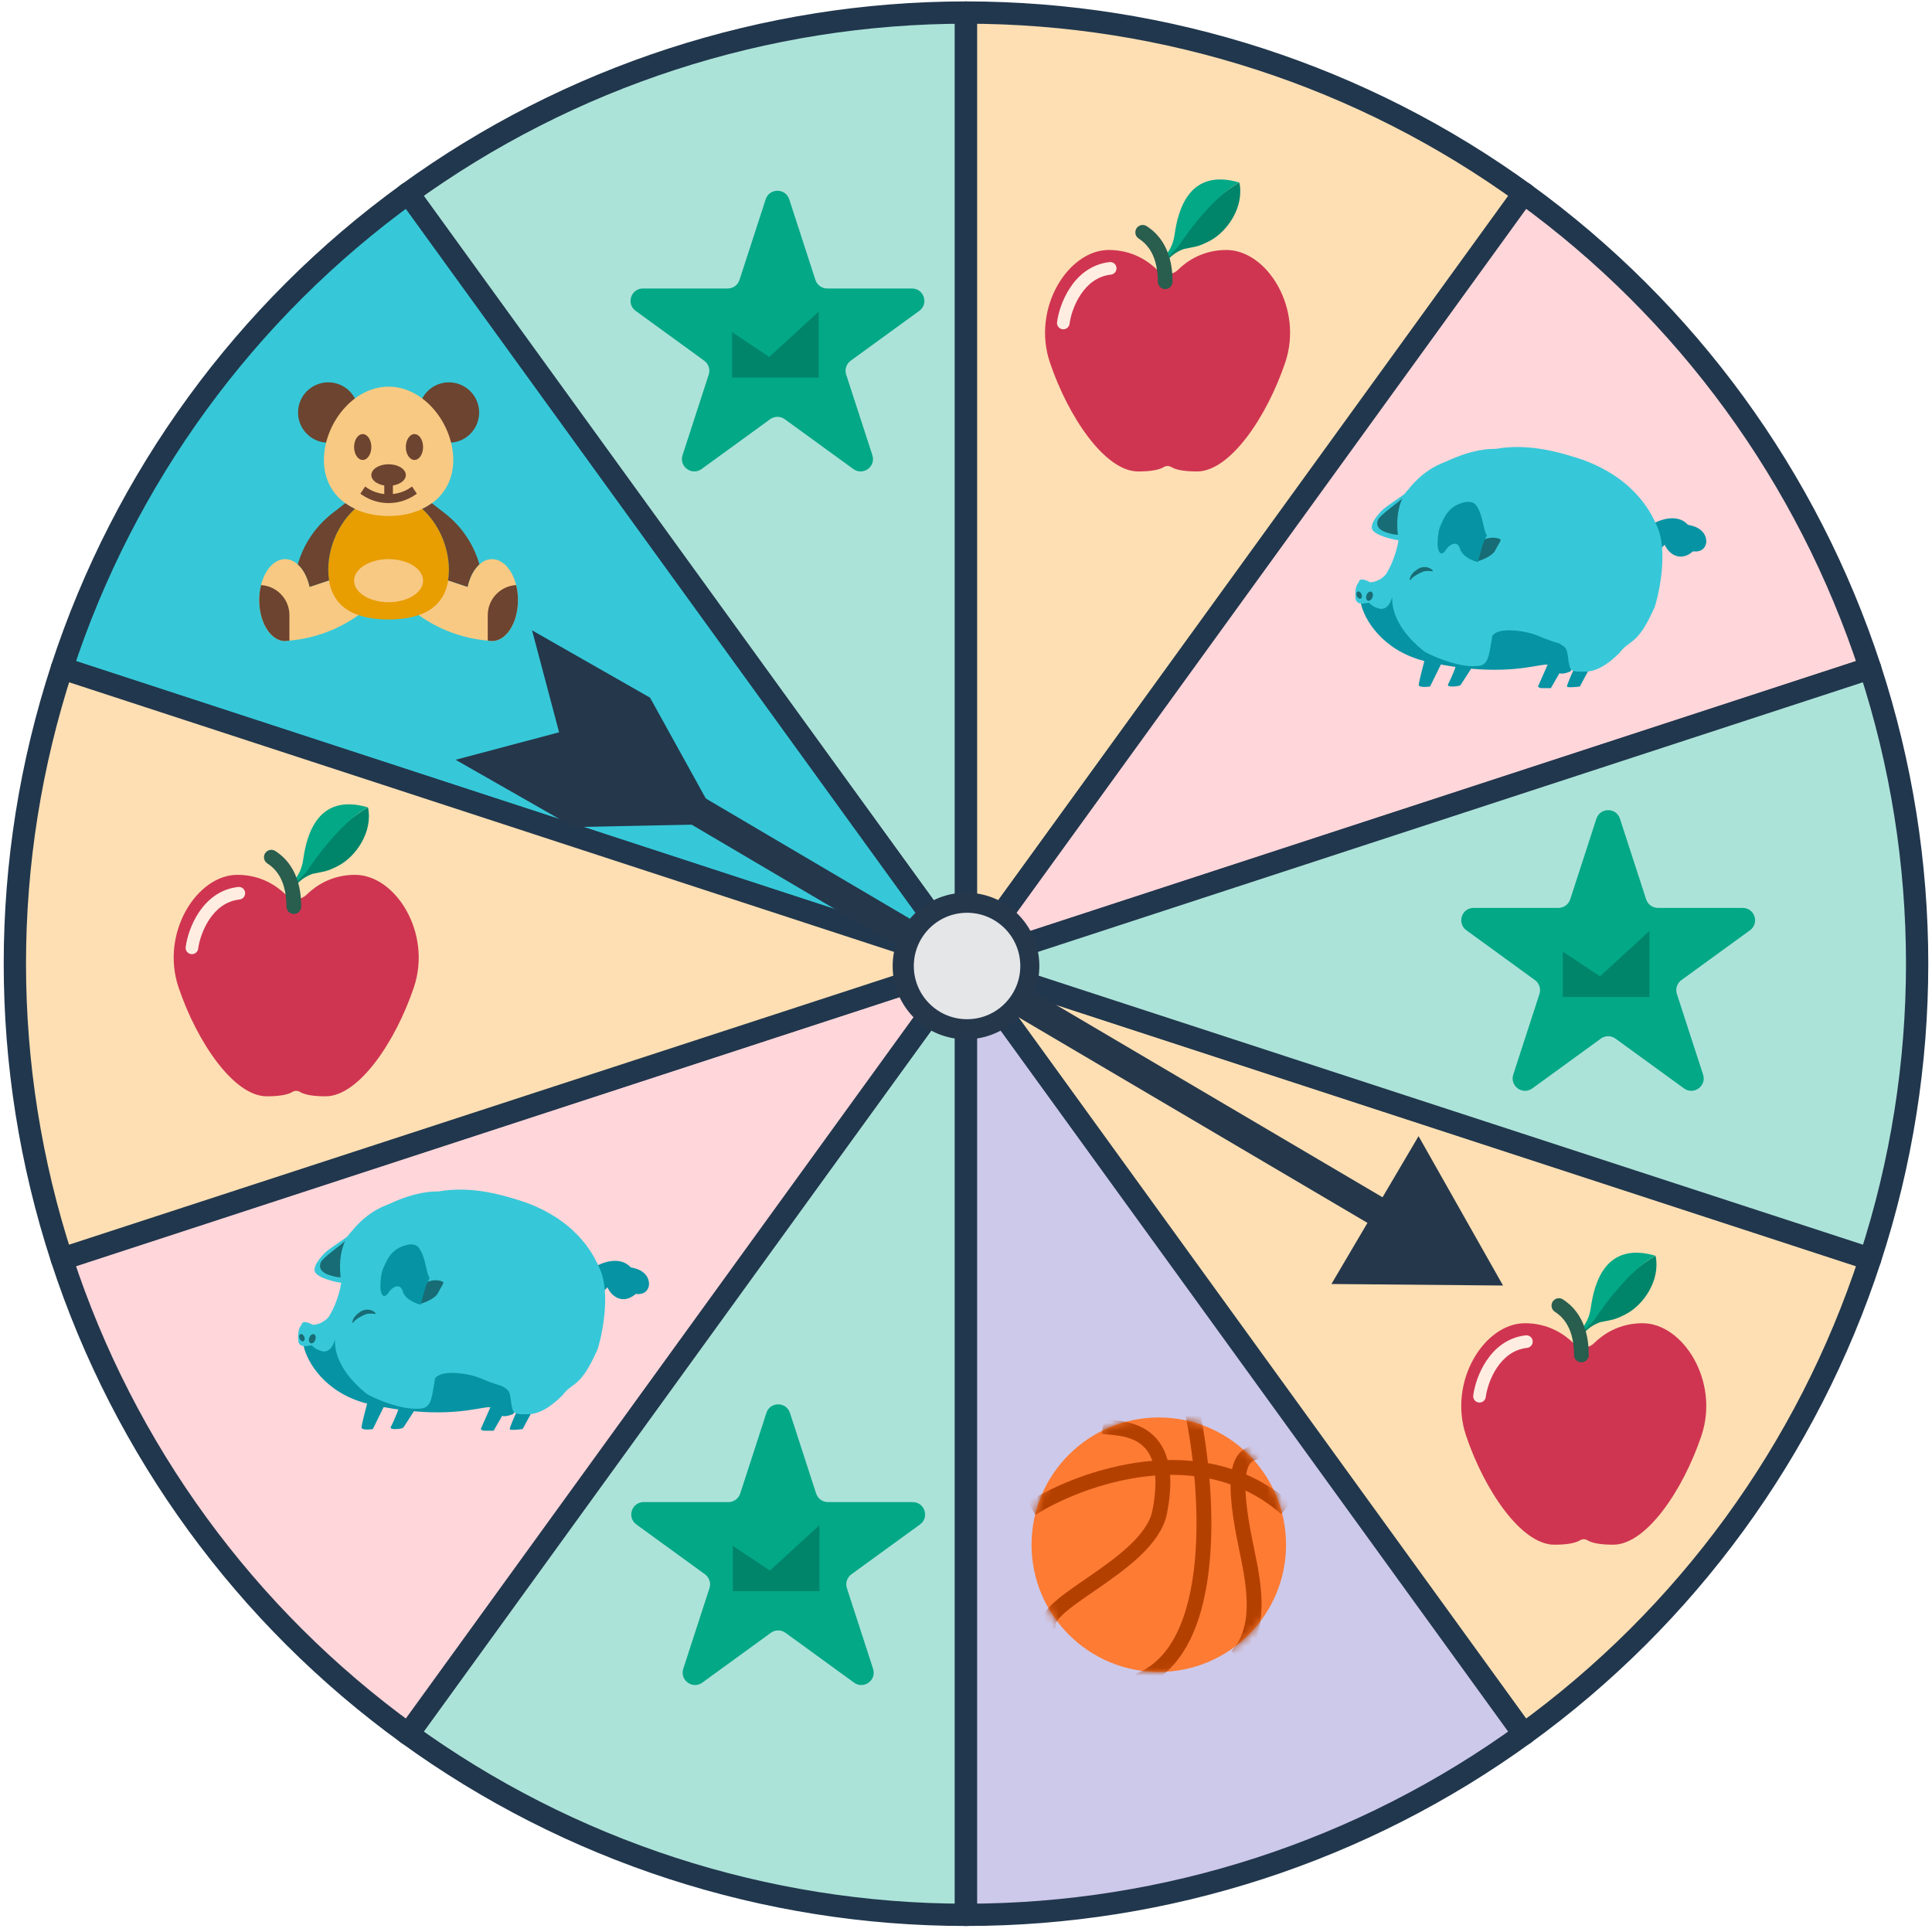 <svg width="260" height="260" viewBox="0 0 260 260" fill="none" xmlns="http://www.w3.org/2000/svg">
<g clip-path="url(#clip0_916_2917)">
<path d="M130 1.69C102.969 1.69 76.632 10.247 54.764 26.136L130 129.69L130 1.69Z" fill="#ACE3D9" stroke="#21374D" stroke-width="3" stroke-linejoin="round"/>
<path d="M130 257.69C102.969 257.69 76.632 249.132 54.764 233.244L130 129.69L130 257.69Z" fill="#ACE3D9" stroke="#21374D" stroke-width="3" stroke-linejoin="round"/>
<path d="M54.941 26.007C33.045 41.858 16.73 64.234 8.333 89.927L130 129.69L54.941 26.007Z" fill="#36C8D8" stroke="#21374D" stroke-width="3" stroke-linejoin="round"/>
<path d="M54.941 233.373C33.045 217.522 16.73 195.146 8.333 169.452L130 129.69L54.941 233.373Z" fill="#FFD6DA" stroke="#21374D" stroke-width="3" stroke-linejoin="round"/>
<path d="M8.334 89.924C-0.105 115.743 -0.111 143.577 8.316 169.4L130 129.69L8.334 89.924Z" fill="#FDDFB3" stroke="#21374D" stroke-width="3" stroke-linejoin="round"/>
<path d="M130 1.69C157.031 1.69 183.368 10.247 205.237 26.136L130 129.69L130 1.69Z" fill="#FDDFB3" stroke="#21374D" stroke-width="3" stroke-linejoin="round"/>
<path d="M130 257.69C157.031 257.69 183.368 249.132 205.237 233.244L130 129.69L130 257.69Z" fill="#CDC9EA" stroke="#21374D" stroke-width="3" stroke-linejoin="round"/>
<path d="M205.059 26.007C226.955 41.858 243.271 64.234 251.668 89.927L130 129.69L205.059 26.007Z" fill="#FFD6DA" stroke="#21374D" stroke-width="3" stroke-linejoin="round"/>
<path d="M205.059 233.373C226.955 217.522 243.271 195.146 251.668 169.452L130 129.69L205.059 233.373Z" fill="#FDDFB3" stroke="#21374D" stroke-width="3" stroke-linejoin="round"/>
<path d="M251.666 89.924C260.105 115.743 260.112 143.577 251.685 169.4L130 129.69L251.666 89.924Z" fill="#ACE3D9" stroke="#21374D" stroke-width="3" stroke-linejoin="round"/>
<path d="M94.854 110.941L77.188 111.306L61.312 102.248L75.239 98.549L71.603 84.829L87.48 93.887L95.917 109.143L94.854 110.941Z" fill="#25374B"/>
<path fill-rule="evenodd" clip-rule="evenodd" d="M89.843 106.75C90.403 105.798 91.629 105.481 92.581 106.042L186.056 161.124L190.903 152.898L202.272 173L179.179 172.795L184.026 164.57L90.55 109.488C89.599 108.927 89.282 107.701 89.843 106.75Z" fill="#25374B"/>
<path d="M130.131 139.865C135.581 139.791 139.941 135.314 139.869 129.865C139.797 124.417 135.32 120.061 129.869 120.135C124.419 120.21 120.059 124.687 120.131 130.135C120.203 135.584 124.68 139.94 130.131 139.865Z" fill="#25374B"/>
<path d="M130.239 137.161C134.195 137.108 137.36 133.858 137.307 129.903C137.254 125.947 134.002 122.784 130.046 122.838C126.089 122.891 122.925 126.14 122.978 130.096C123.031 134.051 126.282 137.214 130.239 137.161Z" fill="#E5E6E8"/>
<path d="M103.042 26.821C103.541 25.287 105.712 25.287 106.211 26.821L109.737 37.673C109.959 38.36 110.599 38.824 111.32 38.824H122.731C124.345 38.824 125.015 40.889 123.71 41.837L114.479 48.544C113.895 48.968 113.651 49.72 113.874 50.406L117.4 61.258C117.899 62.792 116.142 64.068 114.836 63.12L105.606 56.413C105.022 55.989 104.231 55.989 103.647 56.413L94.417 63.12C93.111 64.068 91.355 62.792 91.853 61.258L95.379 50.406C95.603 49.72 95.358 48.968 94.774 48.544L85.544 41.837C84.238 40.889 84.909 38.824 86.522 38.824H97.933C98.655 38.824 99.294 38.36 99.516 37.673L103.042 26.821Z" fill="#03A887"/>
<path d="M98.52 50.813V44.706L103.517 48.037L110.178 41.931V50.813H98.52Z" fill="#00856B"/>
<path d="M103.139 190.141C103.638 188.607 105.81 188.607 106.308 190.141L109.834 200.994C110.056 201.68 110.696 202.144 111.417 202.144H122.829C124.442 202.144 125.112 204.209 123.807 205.157L114.576 211.864C113.992 212.288 113.748 213.04 113.971 213.726L117.497 224.578C117.996 226.113 116.239 227.389 114.934 226.44L105.703 219.733C105.119 219.309 104.329 219.309 103.745 219.733L94.514 226.44C93.208 227.389 91.452 226.113 91.95 224.578L95.477 213.726C95.7 213.04 95.455 212.288 94.871 211.864L85.641 205.157C84.335 204.209 85.006 202.144 86.619 202.144H98.03C98.752 202.144 99.391 201.68 99.613 200.994L103.139 190.141Z" fill="#03A887"/>
<path d="M98.618 214.133V208.027L103.614 211.357L110.275 205.251V214.133H98.618Z" fill="#00856B"/>
<path d="M214.836 110.177C215.335 108.643 217.506 108.643 218.005 110.177L221.531 121.029C221.753 121.716 222.393 122.18 223.114 122.18H234.525C236.139 122.18 236.809 124.244 235.504 125.193L226.273 131.9C225.689 132.324 225.445 133.076 225.668 133.762L229.194 144.614C229.692 146.148 227.936 147.424 226.63 146.476L217.4 139.769C216.816 139.345 216.025 139.345 215.441 139.769L206.211 146.476C204.905 147.424 203.149 146.148 203.647 144.614L207.173 133.762C207.396 133.076 207.152 132.324 206.568 131.9L197.338 125.193C196.032 124.244 196.702 122.18 198.316 122.18H209.727C210.448 122.18 211.088 121.716 211.31 121.029L214.836 110.177Z" fill="#03A887"/>
<path d="M210.314 134.169V128.062L215.311 131.393L221.972 125.287V134.169H210.314Z" fill="#00856B"/>
<path d="M43.885 59.568C41.776 59.422 40.11 57.663 40.11 55.516C40.11 53.273 41.928 51.455 44.172 51.455C45.731 51.455 47.086 52.333 47.766 53.623" fill="#6C442F"/>
<path d="M56.823 53.624C57.503 52.333 58.858 51.455 60.418 51.455C62.661 51.455 64.48 53.273 64.48 55.516C64.48 57.663 62.815 59.42 60.706 59.568" fill="#6C442F"/>
<path d="M48.233 82.787C45.571 84.688 42.459 85.859 39.204 86.185L38.369 86.268C36.446 86.268 34.887 83.8 34.887 80.756C34.887 77.711 36.446 75.244 38.369 75.244C39.899 75.244 41.198 76.807 41.666 78.98L44.276 78.108" fill="#F8C983"/>
<path d="M56.356 82.787C59.017 84.688 62.13 85.859 65.384 86.185L66.22 86.268C68.143 86.268 69.701 83.8 69.701 80.756C69.701 77.711 68.143 75.244 66.22 75.244C64.69 75.244 63.39 76.807 62.923 78.98L60.304 78.108" fill="#F8C983"/>
<path d="M56.696 68.359C58.872 70.25 60.418 73.39 60.418 76.695C60.418 81.982 56.461 83.367 52.295 83.367C48.129 83.367 44.171 81.982 44.171 76.695C44.171 73.463 45.65 70.387 47.753 68.484" fill="#E89D00"/>
<path d="M52.294 81.046C54.858 81.046 56.936 79.747 56.936 78.145C56.936 76.542 54.858 75.244 52.294 75.244C49.731 75.244 47.652 76.542 47.652 78.145C47.652 79.747 49.731 81.046 52.294 81.046Z" fill="#F8C983"/>
<path d="M60.998 61.898C60.998 66.706 57.101 69.441 52.294 69.441C47.488 69.441 43.591 66.706 43.591 61.898C43.591 57.091 47.488 52.034 52.294 52.034C57.101 52.034 60.998 57.091 60.998 61.898Z" fill="#F8C983"/>
<path d="M64.515 75.954L64.515 75.95C63.738 73.23 62.115 70.827 59.882 69.09L58.117 67.716C57.718 68.007 57.287 68.261 56.827 68.48C58.933 70.381 60.418 73.458 60.418 76.695C60.418 77.203 60.377 77.671 60.307 78.11L62.923 78.981C63.201 77.688 63.774 76.615 64.515 75.954Z" fill="#6C442F"/>
<path d="M41.666 78.981L44.277 78.108L44.284 78.117C44.212 77.679 44.171 77.207 44.171 76.695C44.171 73.462 45.65 70.386 47.752 68.484H47.772C47.309 68.265 46.874 68.009 46.472 67.716L44.707 69.09C42.474 70.827 40.852 73.229 40.074 75.95V75.954C40.814 76.615 41.388 77.688 41.666 78.981Z" fill="#6C442F"/>
<path d="M55.161 65.672C54.474 66.132 53.684 66.395 52.875 66.483V64.8H51.714V66.483C50.906 66.395 50.115 66.132 49.428 65.672L49.135 65.477L48.492 66.443L48.784 66.638C49.827 67.334 51.041 67.701 52.295 67.701C53.548 67.701 54.762 67.334 55.806 66.638L56.098 66.443L55.455 65.477L55.161 65.672Z" fill="#6C442F"/>
<path d="M48.813 61.899C49.454 61.899 49.973 61.119 49.973 60.158C49.973 59.197 49.454 58.417 48.813 58.417C48.172 58.417 47.652 59.197 47.652 60.158C47.652 61.119 48.172 61.899 48.813 61.899Z" fill="#6C442F"/>
<path d="M55.776 61.899C56.417 61.899 56.936 61.119 56.936 60.158C56.936 59.197 56.417 58.417 55.776 58.417C55.135 58.417 54.615 59.197 54.615 60.158C54.615 61.119 55.135 61.899 55.776 61.899Z" fill="#6C442F"/>
<path d="M35.132 78.738C34.975 79.364 34.887 80.043 34.887 80.756C34.887 83.8 36.446 86.269 38.369 86.269L38.949 86.211V82.787C38.949 80.627 37.26 78.865 35.132 78.738Z" fill="#6C442F"/>
<path d="M65.64 82.787V86.211L66.22 86.269C68.143 86.269 69.702 83.8 69.702 80.756C69.702 80.043 69.614 79.364 69.457 78.738C67.329 78.865 65.64 80.627 65.64 82.787Z" fill="#6C442F"/>
<path d="M52.294 65.38C53.576 65.38 54.615 64.731 54.615 63.93C54.615 63.129 53.576 62.479 52.294 62.479C51.013 62.479 49.974 63.129 49.974 63.93C49.974 64.731 51.013 65.38 52.294 65.38Z" fill="#6C442F"/>
<path fill-rule="evenodd" clip-rule="evenodd" d="M221.052 178.073C217.92 178.073 215.771 179.529 214.511 180.766C213.753 181.51 212.519 181.51 211.76 180.766C210.5 179.529 208.351 178.073 205.219 178.073C199.776 178.073 194.829 185.891 197.302 193.22C199.776 200.549 204.724 207.879 209.177 207.879C211.11 207.879 212.11 207.603 212.624 207.291C212.94 207.098 213.332 207.098 213.648 207.291C214.161 207.603 215.162 207.879 217.094 207.879C221.547 207.879 226.495 200.549 228.969 193.22C231.443 185.891 226.495 178.073 221.052 178.073Z" fill="#CF3551"/>
<path fill-rule="evenodd" clip-rule="evenodd" d="M201.447 184.067C200.525 185.451 200.067 187.039 199.946 188.007C199.888 188.471 199.464 188.801 199 188.743C198.535 188.684 198.206 188.261 198.264 187.796C198.413 186.605 198.949 184.759 200.036 183.127C201.131 181.483 202.838 179.984 205.324 179.705C205.789 179.653 206.209 179.988 206.261 180.453C206.313 180.918 205.978 181.338 205.513 181.39C203.674 181.597 202.36 182.695 201.447 184.067Z" fill="#FFEDE2"/>
<path d="M218.721 176.897C221.164 175.667 223.491 172.278 222.798 168.995C218.694 171.344 215.609 175.554 214.236 177.602C213.488 178.718 212.195 180.1 212.195 180.1L212.242 180.548C212.707 179.78 213.785 178.439 215.392 177.925C217.059 177.578 217.209 177.659 218.721 176.897Z" fill="#00856B"/>
<path d="M214.081 176.003C213.69 178.796 211.917 179.265 212.195 180.099L214.543 177.646C214.543 177.646 218.708 171.163 222.798 168.994C216.14 167.037 214.569 172.51 214.081 176.003Z" fill="#03A887"/>
<path d="M209.791 175.701C210.574 176.23 212.818 177.768 212.818 182.342" stroke="#295D4E" stroke-width="1.987" stroke-linecap="round"/>
<path fill-rule="evenodd" clip-rule="evenodd" d="M47.779 117.731C44.647 117.731 42.497 119.188 41.237 120.424C40.479 121.168 39.245 121.168 38.486 120.424C37.227 119.188 35.077 117.731 31.945 117.731C26.503 117.731 21.555 125.549 24.029 132.879C26.503 140.208 31.45 147.537 35.904 147.537C37.836 147.537 38.836 147.262 39.35 146.95C39.666 146.757 40.058 146.757 40.374 146.95C40.888 147.262 41.888 147.537 43.82 147.537C48.273 147.537 53.221 140.208 55.695 132.879C58.169 125.549 53.221 117.731 47.779 117.731Z" fill="#CF3551"/>
<path fill-rule="evenodd" clip-rule="evenodd" d="M28.173 123.726C27.251 125.11 26.793 126.698 26.672 127.665C26.614 128.13 26.19 128.459 25.726 128.401C25.261 128.343 24.932 127.919 24.99 127.455C25.139 126.263 25.675 124.418 26.762 122.786C27.857 121.142 29.564 119.643 32.05 119.364C32.515 119.311 32.935 119.646 32.987 120.111C33.039 120.577 32.705 120.996 32.239 121.049C30.4 121.255 29.086 122.354 28.173 123.726Z" fill="#FFEDE2"/>
<path d="M45.447 116.556C47.89 115.326 50.217 111.936 49.524 108.654C45.42 111.003 42.336 115.213 40.962 117.261C40.214 118.376 38.921 119.759 38.921 119.759L38.968 120.206C39.433 119.438 40.511 118.098 42.118 117.584C43.785 117.237 43.935 117.317 45.447 116.556Z" fill="#00856B"/>
<path d="M40.807 115.661C40.416 118.455 38.643 118.924 38.921 119.758L41.269 117.305C41.269 117.305 45.434 110.822 49.524 108.653C42.866 106.695 41.295 112.169 40.807 115.661Z" fill="#03A887"/>
<path d="M36.517 115.36C37.3 115.888 39.544 117.426 39.544 122.001" stroke="#295D4E" stroke-width="1.987" stroke-linecap="round"/>
<path fill-rule="evenodd" clip-rule="evenodd" d="M165.043 33.64C161.911 33.64 159.761 35.096 158.502 36.333C157.743 37.077 156.509 37.077 155.75 36.333C154.491 35.096 152.341 33.64 149.209 33.64C143.767 33.64 138.819 41.458 141.293 48.787C143.767 56.117 148.715 63.446 153.168 63.446C155.1 63.446 156.1 63.17 156.614 62.858C156.93 62.666 157.322 62.666 157.638 62.858C158.152 63.17 159.152 63.446 161.084 63.446C165.537 63.446 170.485 56.117 172.959 48.787C175.433 41.458 170.485 33.64 165.043 33.64Z" fill="#CF3551"/>
<path fill-rule="evenodd" clip-rule="evenodd" d="M145.437 39.634C144.515 41.018 144.057 42.607 143.936 43.574C143.878 44.038 143.455 44.368 142.99 44.31C142.525 44.252 142.196 43.828 142.254 43.364C142.403 42.172 142.939 40.326 144.026 38.695C145.121 37.05 146.828 35.552 149.314 35.272C149.779 35.22 150.199 35.555 150.251 36.02C150.303 36.485 149.969 36.905 149.503 36.957C147.665 37.164 146.35 38.263 145.437 39.634Z" fill="#FFEDE2"/>
<path d="M162.711 32.465C165.155 31.234 167.481 27.845 166.788 24.563C162.684 26.911 159.6 31.122 158.226 33.17C157.478 34.285 156.185 35.668 156.185 35.668L156.232 36.115C156.698 35.347 157.775 34.007 159.382 33.492C161.049 33.146 161.199 33.226 162.711 32.465Z" fill="#00856B"/>
<path d="M158.071 31.57C157.681 34.364 155.907 34.833 156.185 35.667L158.533 33.214C158.533 33.214 162.698 26.73 166.788 24.561C160.131 22.604 158.559 28.078 158.071 31.57Z" fill="#03A887"/>
<path d="M153.781 31.269C154.564 31.797 156.809 33.335 156.809 37.909" stroke="#295D4E" stroke-width="1.987" stroke-linecap="round"/>
<circle cx="155.945" cy="207.879" r="17.123" fill="#FD7B33"/>
<mask id="mask0_916_2917" style="mask-type:alpha" maskUnits="userSpaceOnUse" x="138" y="190" width="36" height="36">
<circle cx="155.945" cy="207.878" r="17.123" fill="#FF9D66"/>
</mask>
<g mask="url(#mask0_916_2917)">
<path d="M169.754 195.271C167.544 195.67 165.114 195.991 167.765 208.48C168.912 213.883 169.754 219.286 166.439 222.888" stroke="#B44000" stroke-width="2"/>
<path d="M148.435 191.957C150.393 192.34 158.42 191.496 156.071 203.464C154.603 210.943 138.451 216.122 141.387 219.574" stroke="#B44000" stroke-width="2"/>
<path d="M138.822 203.003C145.481 198.835 161.653 193 173.068 203.003" stroke="#B44000" stroke-width="2"/>
<path d="M160.413 189.747C162.623 200.106 164.27 221.9 153.183 226.203" stroke="#B44000" stroke-width="2"/>
</g>
<path d="M84.886 170.564C83.454 168.959 80.935 169.896 79.966 170.565L80.86 174.131L81.755 173.239C82.202 174.353 83.767 175.691 85.557 174.131C86.988 174.308 87.346 173.313 87.346 172.793C87.346 172.199 87.033 170.921 84.886 170.564Z" fill="#0694A4"/>
<path d="M43.978 168.382C44.773 167.712 47.419 166.073 48.233 165.254L48.029 165.701L47.031 167.265C46.896 168.457 46.624 170.885 46.624 171.065C46.624 171.288 46.624 172.629 46.014 172.629C45.403 172.629 42.553 171.958 42.349 171.065C42.146 170.171 43.521 168.768 43.978 168.382Z" fill="#36C8D8"/>
<path d="M66.597 184.455L69.728 187.481C69.922 187.732 70.082 188.495 69.416 189.712L71.848 189.495L70.331 192.324C69.753 192.396 68.597 192.498 68.597 192.324C68.597 192.106 69.247 190.541 69.464 190.147C69.637 189.833 69.504 189.726 69.416 189.712C69.316 189.895 69.197 190.089 69.057 190.292C68.365 190.589 67.911 190.631 67.577 190.541L66.429 192.541H65.129C64.955 192.541 64.767 192.396 64.695 192.324L65.996 189.383C65.053 189.249 61.931 190.479 55.699 189.924L54.291 192.106C54.219 192.179 53.901 192.324 53.207 192.324C52.34 192.324 52.557 192.106 52.774 191.671C52.991 191.236 53.641 189.712 53.595 189.681C52.966 189.593 52.311 189.487 51.629 189.361L50.173 192.324C49.667 192.396 48.656 192.454 48.656 192.106C48.656 191.758 49.154 189.819 49.404 188.892C43.632 187.407 41.319 183.183 40.882 181.212C40.816 180.947 40.882 180.996 40.882 180.564C40.882 180.218 41.18 180.419 41.329 180.564C41.627 180.708 42.268 180.996 42.447 180.996C42.671 180.996 43.565 180.348 43.789 180.348C43.968 180.348 44.609 179.627 44.907 179.267L45.354 180.564C46.398 182.077 48.485 185.147 48.485 185.32C48.485 185.536 54.522 187.265 54.969 187.265C55.327 187.265 56.311 186.4 56.758 185.968L58.994 184.455H66.597Z" fill="#0694A4"/>
<path d="M43.128 169.977C43.32 169.281 45.813 167.657 46.757 166.729L46.15 171.833C46.016 171.91 45.473 171.972 44.341 171.601C42.926 171.137 43.006 170.42 43.128 169.977Z" fill="#186C75"/>
<path d="M42.084 178.289C40.886 177.614 40.587 178.008 40.587 178.289C40.583 178.346 39.945 178.712 40.159 180.613C40.373 181.245 41.014 181.245 41.87 181.034C42.084 181.034 42.298 181.668 43.582 181.879C44.865 181.879 45.079 179.979 45.079 180.401C45.079 180.823 44.865 183.99 49.358 187.58C49.572 187.791 54.279 190.114 57.06 189.48C58.13 189.058 58.13 187.791 58.558 185.468C59.413 184.413 62.014 184.76 63.264 185.046C64.932 185.428 64.762 185.68 67.543 186.524C68.569 187.116 68.613 187.158 68.827 189.058C69.041 189.691 68.827 190.325 70.325 190.325C71.394 190.325 72.892 190.535 75.673 187.791C77.127 185.849 78.026 186.946 80.38 181.668C80.594 181.245 82.519 174.278 80.594 170.478C80.166 169.633 78.24 164.566 70.752 161.821C68.185 160.977 63.692 159.499 58.986 160.343C58.13 160.343 55.99 160.343 52.353 162.032C51.925 162.244 49.572 162.877 47.219 165.833C46.577 166.466 45.293 168.577 45.935 172.589C45.593 174.785 44.651 176.601 44.224 177.234C43.938 177.586 43.111 178.29 42.084 178.289Z" fill="#36C8D8"/>
<path d="M56.91 174.196C57.029 173.617 57.225 172.865 57.429 172.545C58.601 172.034 59.647 172.418 59.67 172.59C59.694 172.763 59.276 173.346 58.883 174.102C58.568 174.706 57.074 175.401 56.343 175.501C56.482 175.306 56.79 174.774 56.91 174.196Z" fill="#186C75"/>
<path d="M47.678 177.275C47.952 176.881 48.256 176.708 48.5 176.527C48.743 176.346 49.199 176.194 49.624 176.256C50.175 176.336 50.523 176.603 50.563 176.826C50.421 176.805 49.713 176.702 49.257 176.854C48.85 176.988 47.859 177.518 47.585 177.912C47.311 178.306 47.432 177.627 47.678 177.275Z" fill="#186C75"/>
<path d="M41.808 180.77C42.031 180.851 42.309 180.645 42.43 180.31C42.551 179.976 42.468 179.64 42.245 179.559C42.022 179.479 41.743 179.685 41.623 180.019C41.502 180.353 41.584 180.69 41.808 180.77Z" fill="#186C75"/>
<path d="M40.838 180.49C41.011 180.415 41.06 180.143 40.947 179.883C40.835 179.623 40.602 179.473 40.429 179.548C40.255 179.624 40.206 179.895 40.319 180.155C40.432 180.416 40.664 180.565 40.838 180.49Z" fill="#186C75"/>
<path d="M53.599 167.982C52.475 168.606 51.989 169.701 51.587 170.663C51.452 170.887 51.184 171.735 51.184 173.344C51.385 175.063 52.123 174.312 52.392 173.791C52.995 173.052 53.881 172.719 54.203 173.791C54.525 174.864 55.947 175.43 56.618 175.578C56.752 175.057 57.061 173.881 57.222 173.344C57.383 172.808 57.692 172.227 57.826 172.004C57.759 171.929 57.584 171.601 57.423 170.887C57.222 169.993 57.021 168.875 56.417 167.982C55.813 167.089 54.404 167.535 53.599 167.982Z" fill="#0694A4"/>
<path d="M227.164 70.631C225.733 69.026 223.213 69.963 222.244 70.632L223.139 74.198L224.033 73.306C224.48 74.42 226.046 75.758 227.835 74.198C229.266 74.375 229.624 73.38 229.624 72.86C229.624 72.266 229.311 70.988 227.164 70.631Z" fill="#0694A4"/>
<path d="M186.256 68.449C187.051 67.779 189.697 66.14 190.511 65.321L190.308 65.768L189.31 67.332C189.174 68.524 188.903 70.952 188.903 71.132C188.903 71.355 188.903 72.696 188.292 72.696C187.681 72.696 184.831 72.025 184.628 71.132C184.424 70.238 185.8 68.835 186.256 68.449Z" fill="#36C8D8"/>
<path d="M208.875 84.522L212.006 87.548C212.2 87.799 212.361 88.562 211.694 89.779L214.126 89.562L212.609 92.391C212.031 92.463 210.875 92.565 210.875 92.391C210.875 92.173 211.525 90.608 211.742 90.214C211.915 89.9 211.782 89.793 211.694 89.779C211.594 89.962 211.475 90.155 211.335 90.359C210.643 90.656 210.189 90.698 209.855 90.608L208.707 92.608H207.407C207.234 92.608 207.046 92.463 206.973 92.391L208.274 89.45C207.331 89.315 204.209 90.546 197.977 89.991L196.569 92.173C196.497 92.245 196.179 92.391 195.486 92.391C194.619 92.391 194.835 92.173 195.052 91.738C195.269 91.303 195.919 89.779 195.873 89.748C195.245 89.66 194.59 89.554 193.907 89.428L192.451 92.391C191.945 92.463 190.934 92.521 190.934 92.173C190.934 91.825 191.433 89.885 191.682 88.959C185.91 87.474 183.597 83.25 183.16 81.279C183.094 81.014 183.16 81.063 183.16 80.631C183.16 80.285 183.459 80.486 183.608 80.631C183.906 80.775 184.547 81.063 184.726 81.063C184.949 81.063 185.844 80.415 186.067 80.415C186.246 80.415 186.887 79.694 187.185 79.334L187.633 80.631C188.676 82.144 190.763 85.213 190.763 85.387C190.763 85.603 196.8 87.332 197.248 87.332C197.605 87.332 198.589 86.467 199.037 86.035L201.273 84.522H208.875Z" fill="#0694A4"/>
<path d="M185.406 70.044C185.599 69.348 188.092 67.724 189.035 66.796L188.429 71.9C188.294 71.977 187.751 72.039 186.619 71.668C185.204 71.204 185.284 70.487 185.406 70.044Z" fill="#186C75"/>
<path d="M184.362 78.356C183.164 77.681 182.865 78.075 182.865 78.356C182.861 78.412 182.223 78.779 182.437 80.679C182.651 81.312 183.293 81.312 184.149 81.101C184.362 81.101 184.576 81.735 185.86 81.946C187.144 81.946 187.358 80.046 187.358 80.468C187.358 80.89 187.144 84.057 191.636 87.647C191.85 87.857 196.557 90.18 199.338 89.547C200.408 89.124 200.408 87.857 200.836 85.535C201.692 84.48 204.292 84.827 205.543 85.113C207.21 85.495 207.04 85.747 209.822 86.591C210.847 87.183 210.891 87.225 211.105 89.124C211.319 89.758 211.105 90.391 212.603 90.391C213.673 90.391 215.17 90.602 217.951 87.857C219.405 85.916 220.305 87.013 222.658 81.735C222.872 81.312 224.798 74.345 222.872 70.545C222.444 69.7 220.519 64.632 213.031 61.888C210.464 61.044 205.971 59.566 201.264 60.41C200.408 60.41 198.269 60.41 194.632 62.099C194.204 62.311 191.85 62.944 189.497 65.899C188.855 66.533 187.572 68.644 188.213 72.656C187.871 74.852 186.93 76.668 186.502 77.301C186.217 77.653 185.389 78.357 184.362 78.356Z" fill="#36C8D8"/>
<path d="M199.188 74.262C199.308 73.684 199.503 72.932 199.708 72.612C200.88 72.101 201.925 72.485 201.948 72.657C201.972 72.829 201.555 73.413 201.161 74.169C200.847 74.773 199.352 75.468 198.621 75.568C198.76 75.373 199.068 74.841 199.188 74.262Z" fill="#186C75"/>
<path d="M189.956 77.342C190.23 76.948 190.535 76.775 190.778 76.594C191.021 76.412 191.477 76.261 191.902 76.323C192.454 76.403 192.801 76.67 192.841 76.893C192.7 76.872 191.991 76.769 191.536 76.921C191.128 77.055 190.138 77.585 189.864 77.979C189.59 78.373 189.711 77.694 189.956 77.342Z" fill="#186C75"/>
<path d="M184.086 80.837C184.309 80.917 184.588 80.712 184.709 80.377C184.829 80.043 184.747 79.707 184.523 79.626C184.3 79.546 184.022 79.751 183.901 80.086C183.78 80.42 183.863 80.756 184.086 80.837Z" fill="#186C75"/>
<path d="M183.116 80.557C183.29 80.482 183.339 80.21 183.226 79.95C183.113 79.69 182.881 79.54 182.707 79.615C182.534 79.691 182.485 79.962 182.597 80.222C182.71 80.482 182.943 80.632 183.116 80.557Z" fill="#186C75"/>
<path d="M195.878 68.049C194.753 68.673 194.267 69.768 193.865 70.73C193.731 70.954 193.462 71.802 193.462 73.411C193.664 75.13 194.402 74.379 194.67 73.858C195.274 73.119 196.159 72.785 196.481 73.858C196.803 74.931 198.226 75.496 198.897 75.645C199.031 75.124 199.339 73.948 199.5 73.411C199.661 72.875 199.97 72.294 200.104 72.071C200.037 71.996 199.863 71.668 199.702 70.954C199.5 70.06 199.299 68.942 198.695 68.049C198.092 67.155 196.683 67.602 195.878 68.049Z" fill="#0694A4"/>
</g>
<defs>
<clipPath id="clip0_916_2917">
<rect width="260" height="260" fill="white"/>
</clipPath>
</defs>
</svg>
